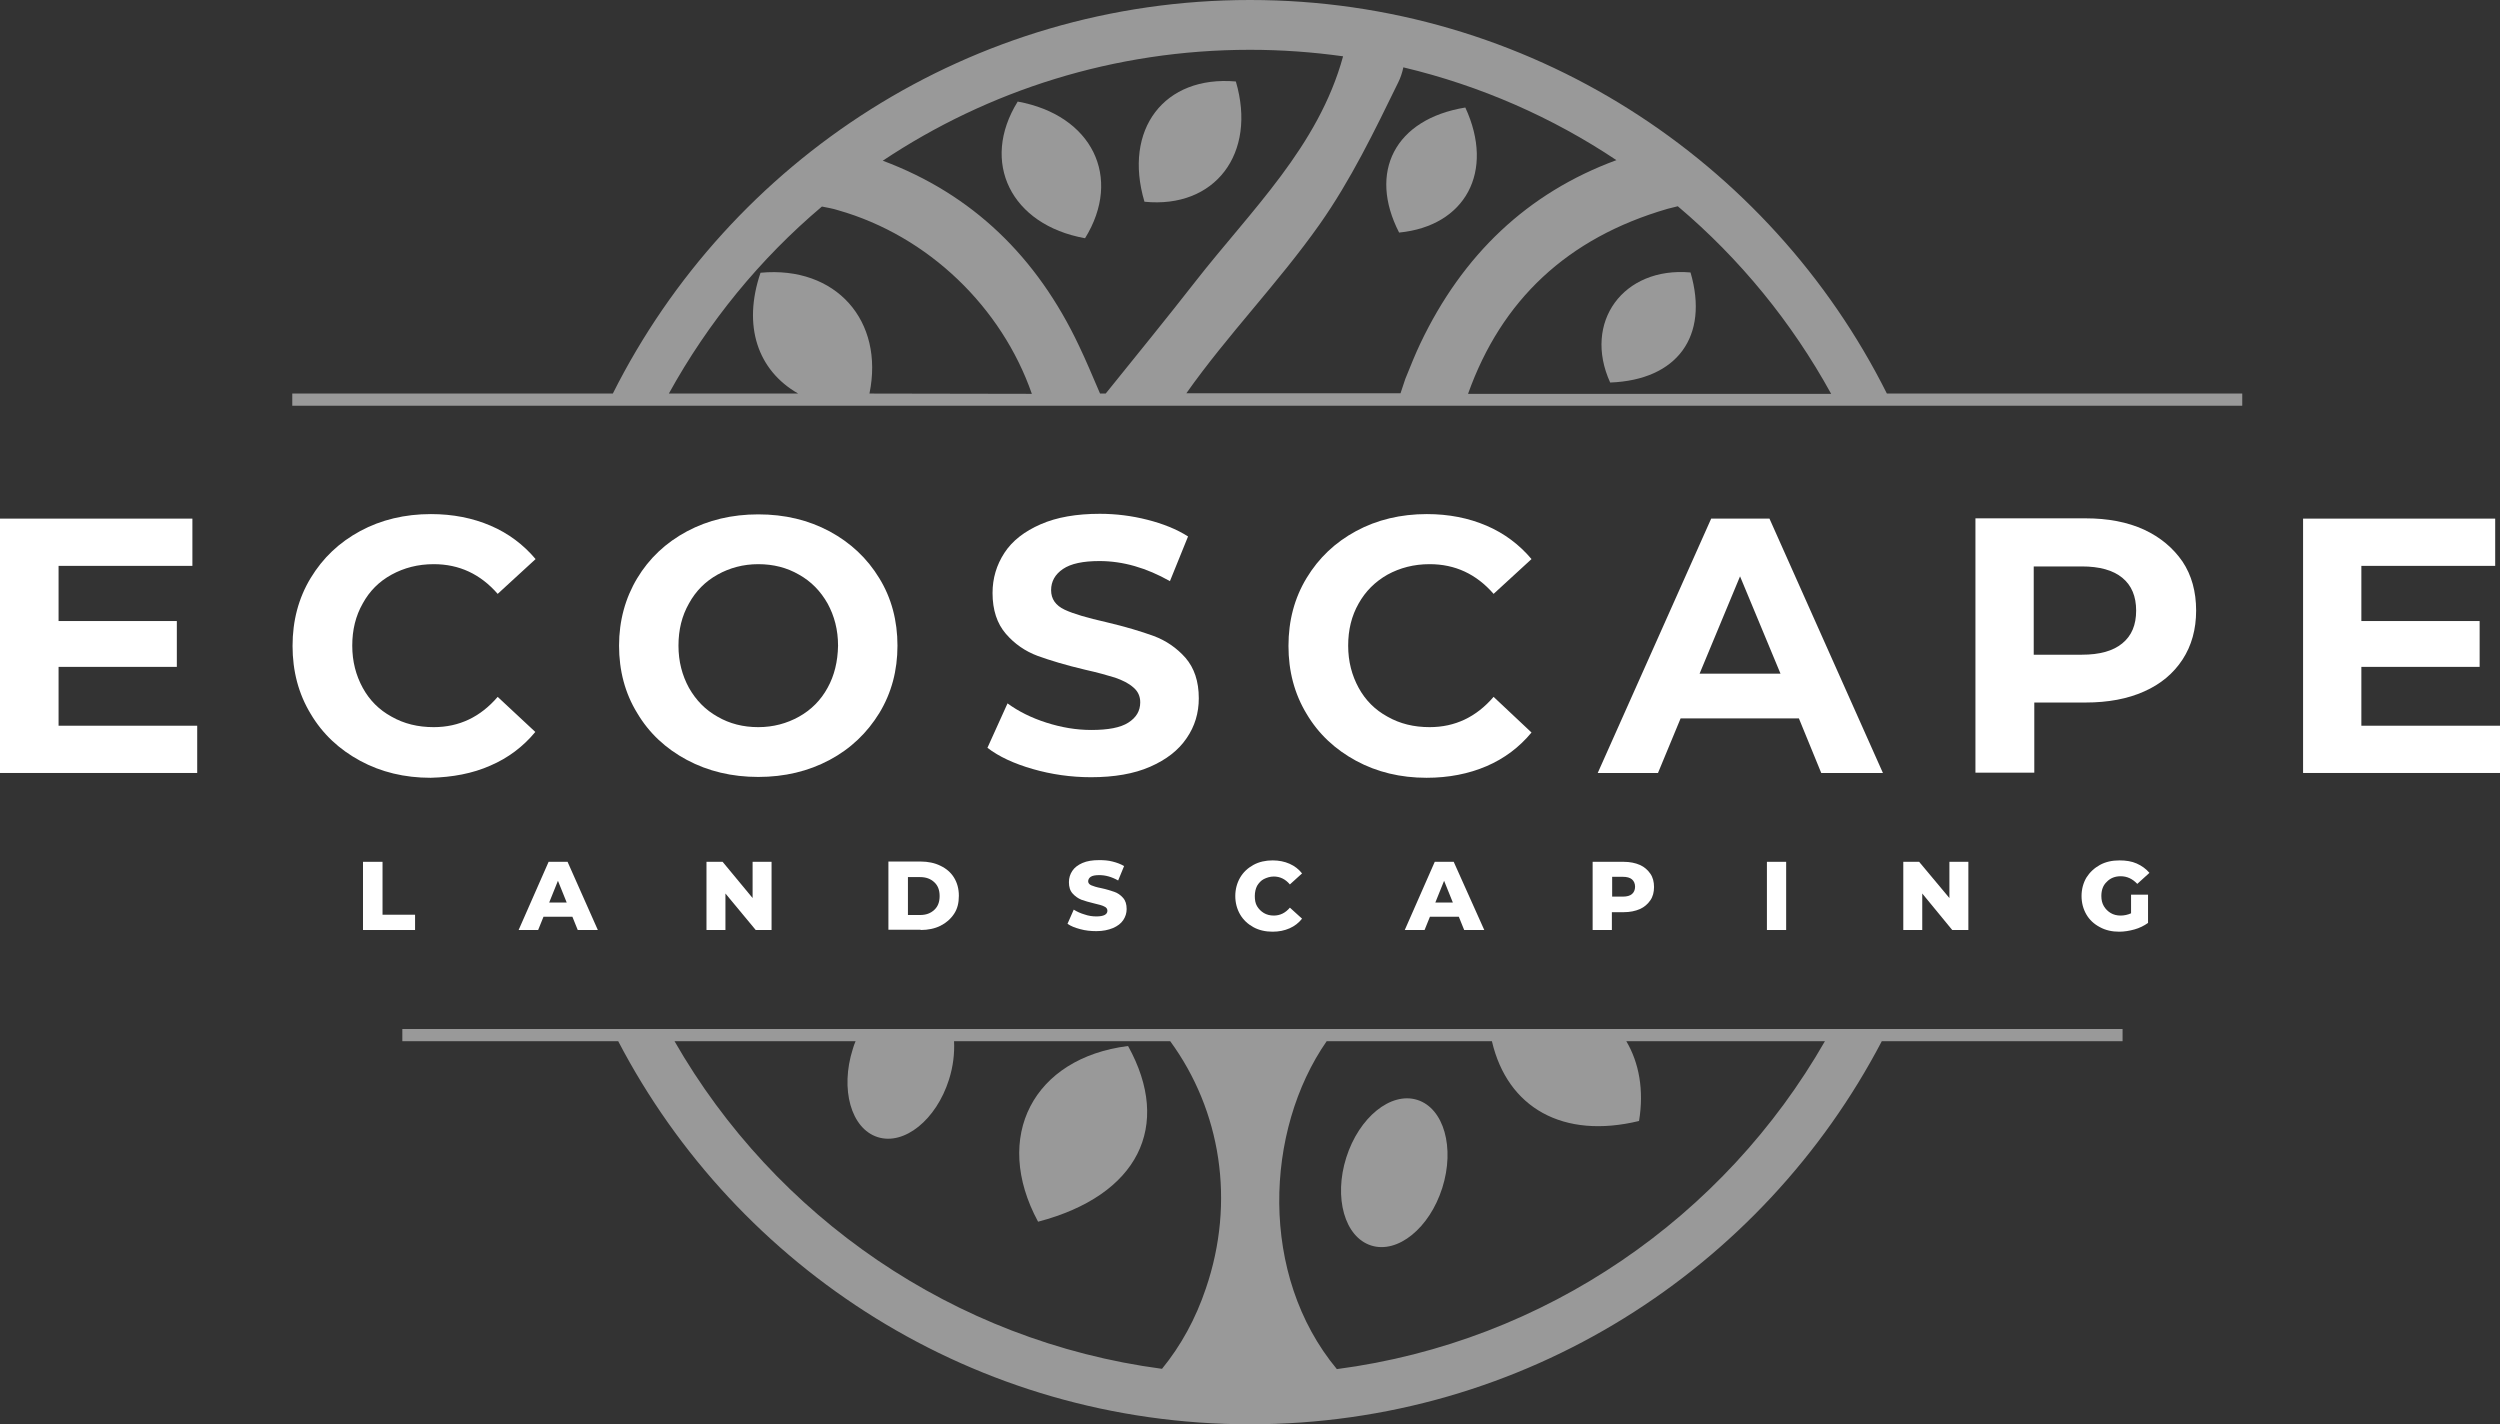 <?xml version="1.0" encoding="utf-8"?>
<!-- Generator: Adobe Illustrator 24.0.3, SVG Export Plug-In . SVG Version: 6.00 Build 0)  -->
<svg version="1.1" id="Layer_1" xmlns="http://www.w3.org/2000/svg" xmlns:xlink="http://www.w3.org/1999/xlink" x="0px" y="0px"
	 viewBox="0 0 883.6 503.4" style="enable-background:new 0 0 883.6 503.4;" xml:space="preserve">
<rect x="0" y="0" width="883.6" height="503.4" fill="#333333" stroke="none"/>
<style type="text/css">
	.st0{opacity:0.5;}
	.st1{fill:#FFFFFF;}
</style>
<g>
	<g class="st0">
		<path class="st1" d="M494.5,82.2c23.4-2.3,33.9-21.5,23.4-44.2C493,42.1,483.5,60.8,494.5,82.2z"/>
		<path class="st1" d="M398.7,369.7c-33.4,4.2-48.1,32-31.8,62.1C402.3,422.5,414.4,398,398.7,369.7z"/>
		<path class="st1" d="M436.8,28.8c-25.3-2.2-39.9,16.9-32.3,42.5C429.4,73.8,444.3,54.3,436.8,28.8z"/>
		<path class="st1" d="M359.7,35.9c-13.3,21.4-2.4,43.6,23.8,48.3C396.8,62.7,386,40.7,359.7,35.9z"/>
		<path class="st1" d="M569.1,135.2c23.7-0.9,35-16.3,28.4-38.9C573.7,94.2,559.4,113.9,569.1,135.2z"/>
		
			<ellipse transform="matrix(0.302 -0.953 0.953 0.302 -51.235 759.201)" class="st1" cx="493.1" cy="414.6" rx="27" ry="17.8"/>
		<path class="st1" d="M142.2,368h76.3c42,80.5,126.2,135.4,223.3,135.4c97,0,181.2-54.9,223.3-135.4h85.1v-4.3h-608V368z
			 M468.9,368h58.4c5.5,23.6,25.2,34.7,52,28.2c1.8-10.9,0-20.6-4.5-28.2H645c-35.5,62-98.6,106.2-172.5,115.9
			C444.9,450.7,447,399.5,468.9,368z M302.4,368c-0.4,0.9-0.7,1.8-1,2.8c-4.5,14.2-0.6,28.1,8.8,31.1s20.7-6.1,25.2-20.3
			c1.5-4.7,2-9.3,1.8-13.6h76.4c17.9,24.5,23.1,56.7,12.6,87.4c-3.6,10.7-8.8,20.2-15.5,28.4C336.9,474,273.9,429.9,238.4,368
			L302.4,368L302.4,368z"/>
		<path class="st1" d="M441.8,0C343.3,0,258,56.6,216.6,139.1H103.3v4.3h689.2v-4.3H666.9C625.6,56.6,540.3,0,441.8,0z M307.3,139.1
			c5.3-25.7-11.8-45.2-38.5-42.7c-6.4,18.8-1,34.5,13.3,42.7h-45.7c13.9-25.2,32.2-47.6,54.1-66.1c1.9,0.4,3.9,0.7,5.7,1.3
			c32,9.1,57.9,34.4,68.5,64.9L307.3,139.1L307.3,139.1z M388.8,139.1c-2.8-6.5-5-11.8-7.4-16.8c-14.9-31.6-37.8-53.7-69.4-65.5
			c37.2-24.8,81.8-39.2,129.8-39.2c11.2,0,22.1,0.8,32.9,2.3c-8.7,31.9-32.6,54.5-52.2,79.6c-9.9,12.7-20.1,25.2-31.7,39.6H388.8z
			 M496.7,133.9c-0.5,1.5-1.1,3.2-1.7,5.1h-75.7c14.6-20.7,32.5-39,47.1-59.7c11-15.6,19.4-33,27.8-50.2c0.8-1.6,1.4-3.4,1.8-5.3
			c27.3,6.5,52.7,17.7,75.3,32.8c-31.5,11.6-54.4,33.5-69.3,64.8C500.2,125.2,498.6,129.2,496.7,133.9z M518.9,139.1
			c11.8-33,35-55,70.5-65.3c1.2-0.3,2.4-0.6,3.6-0.9c21.9,18.5,40.3,41,54.2,66.3H518.9V139.1z"/>
	</g>
	<g>
		<polygon class="st1" points="20.7,235.7 62.5,235.7 62.5,219.5 20.7,219.5 20.7,200 68,200 68,183.3 0,183.3 0,273.2 69.7,273.2 
			69.7,256.5 20.7,256.5 		"/>
		<path class="st1" d="M173.3,270.6c6.3-2.7,11.6-6.7,15.9-11.9l-13.3-12.4c-6.1,7.1-13.6,10.7-22.6,10.7c-5.6,0-10.5-1.2-14.9-3.7
			c-4.4-2.4-7.8-5.8-10.2-10.2c-2.4-4.4-3.7-9.3-3.7-14.9s1.2-10.5,3.7-14.9c2.4-4.4,5.8-7.8,10.2-10.2c4.4-2.4,9.3-3.7,14.9-3.7
			c9,0,16.5,3.5,22.6,10.5l13.4-12.3c-4.3-5.1-9.6-9.1-15.9-11.8c-6.3-2.7-13.3-4.1-21.1-4.1c-9.2,0-17.6,2-25,6
			s-13.2,9.5-17.5,16.6s-6.4,15.1-6.4,24s2.1,16.9,6.4,24c4.2,7.1,10.1,12.6,17.5,16.6s15.7,6,24.9,6
			C159.9,274.7,167,273.4,173.3,270.6z"/>
		<path class="st1" d="M293.2,187.8c-7.5-4-15.8-6-25.2-6c-9.3,0-17.7,2-25.2,6s-13.4,9.6-17.6,16.6s-6.4,15-6.4,23.8
			s2.1,16.8,6.4,23.8c4.2,7.1,10.1,12.6,17.6,16.6s15.9,6,25.2,6c9.3,0,17.7-2,25.2-6s13.3-9.6,17.6-16.6c4.3-7.1,6.4-15,6.4-23.8
			s-2.1-16.8-6.4-23.8C306.5,197.3,300.6,191.8,293.2,187.8z M292.5,243.1c-2.4,4.4-5.8,7.8-10.1,10.2c-4.3,2.4-9.1,3.7-14.4,3.7
			s-10.1-1.2-14.4-3.7c-4.3-2.4-7.6-5.8-10.1-10.2c-2.4-4.4-3.7-9.3-3.7-14.9s1.2-10.5,3.7-14.9c2.4-4.4,5.8-7.8,10.1-10.2
			c4.3-2.4,9.1-3.7,14.4-3.7s10.1,1.2,14.4,3.7c4.3,2.4,7.6,5.8,10.1,10.2c2.4,4.4,3.7,9.3,3.7,14.9
			C296.1,233.8,294.9,238.8,292.5,243.1z"/>
		<path class="st1" d="M398.8,255.4c-2.8,1.8-7.2,2.6-13.1,2.6c-5.3,0-10.6-0.9-15.9-2.6c-5.3-1.7-9.9-4-13.7-6.8l-7.1,15.7
			c4,3.1,9.4,5.6,16,7.5s13.5,2.9,20.6,2.9c8.2,0,15.2-1.2,20.9-3.7c5.7-2.5,10-5.8,12.9-10.1c2.9-4.2,4.3-8.9,4.3-14.1
			c0-6-1.6-10.7-4.7-14.3c-3.1-3.5-6.9-6.1-11.2-7.7c-4.4-1.6-10-3.3-16.8-4.9c-6.6-1.5-11.5-2.9-14.7-4.4s-4.8-3.8-4.8-6.9
			s1.4-5.6,4.2-7.5c2.8-1.9,7.1-2.8,12.9-2.8c8.3,0,16.6,2.4,24.9,7.1l6.4-15.8c-4.1-2.6-8.9-4.5-14.4-5.9s-11.1-2.1-16.8-2.1
			c-8.2,0-15.2,1.2-20.9,3.7c-5.7,2.5-10,5.8-12.8,10.1s-4.2,9-4.2,14.2c0,6,1.6,10.8,4.7,14.4s6.9,6.2,11.2,7.8
			c4.4,1.6,10,3.3,16.8,4.9c4.5,1,8,2,10.6,2.8c2.6,0.9,4.8,2,6.4,3.4c1.7,1.4,2.5,3.2,2.5,5.3C403,251.3,401.6,253.6,398.8,255.4z"
			/>
		<path class="st1" d="M490.4,203.1c4.4-2.4,9.3-3.7,14.9-3.7c9,0,16.5,3.5,22.6,10.5l13.4-12.3c-4.3-5.1-9.6-9.1-15.9-11.8
			c-6.3-2.7-13.3-4.1-21.1-4.1c-9.2,0-17.6,2-25,6s-13.2,9.5-17.5,16.6s-6.4,15.1-6.4,24s2.1,16.9,6.4,24
			c4.2,7.1,10.1,12.6,17.5,16.6s15.7,6,24.9,6c7.8,0,14.9-1.4,21.2-4.1c6.3-2.7,11.6-6.7,15.9-11.9l-13.4-12.6
			c-6.1,7.1-13.6,10.7-22.6,10.7c-5.6,0-10.5-1.2-14.9-3.7c-4.4-2.4-7.8-5.8-10.2-10.2c-2.4-4.4-3.7-9.3-3.7-14.9s1.2-10.5,3.7-14.9
			C482.6,209,486,205.6,490.4,203.1z"/>
		<path class="st1" d="M643.7,273.2h21.8l-40.1-89.9h-20.6l-40.1,89.9H586l8-19.3h41.8L643.7,273.2z M600.7,238.1l14.3-34.4
			l14.3,34.4H600.7z"/>
		<path class="st1" d="M757.8,187.2c-5.9-2.7-12.8-4-20.7-4h-38.9v89.9H719v-24.8h18.1c8,0,14.9-1.3,20.7-3.9
			c5.9-2.6,10.4-6.4,13.6-11.3c3.2-4.9,4.8-10.7,4.8-17.3c0-6.7-1.6-12.5-4.8-17.3C768.1,193.7,763.6,189.9,757.8,187.2z
			 M750.1,227.4c-3.3,2.7-8,4-14.3,4h-17v-31.2h17c6.2,0,11,1.3,14.3,4s4.9,6.6,4.9,11.6C755,220.9,753.4,224.7,750.1,227.4z"/>
		<polygon class="st1" points="834.6,256.5 834.6,235.7 876.4,235.7 876.4,219.5 834.6,219.5 834.6,200 881.9,200 881.9,183.3 
			814,183.3 814,273.2 883.6,273.2 883.6,256.5 		"/>
		<polygon class="st1" points="146.7,323.3 135.2,323.3 135.2,304.6 128.3,304.6 128.3,328.7 146.7,328.7 		"/>
		<path class="st1" d="M190.2,328.7l1.9-4.7h10.2l1.9,4.7h7.1l-10.7-24.1h-6.7l-10.6,24.1H190.2z M197.2,311.3l3.1,7.7h-6.2
			L197.2,311.3z"/>
		<polygon class="st1" points="266,317.4 255.4,304.6 249.7,304.6 249.7,328.7 256.4,328.7 256.4,315.8 267.1,328.7 272.7,328.7 
			272.7,304.6 266,304.6 		"/>
		<path class="st1" d="M325.4,328.7c2.6,0,5-0.5,7-1.5s3.6-2.4,4.8-4.2s1.7-3.9,1.7-6.4s-0.6-4.6-1.7-6.4c-1.1-1.8-2.7-3.2-4.8-4.2
			c-2-1-4.4-1.5-7-1.5H314v24.1h11.4V328.7z M320.9,310h4.3c2.1,0,3.7,0.6,5,1.8s1.9,2.8,1.9,4.9c0,2.1-0.6,3.7-1.9,4.9
			s-2.9,1.8-5,1.8h-4.3V310z"/>
		<path class="st1" d="M387.5,323.9c-1.4,0-2.8-0.2-4.2-0.7c-1.4-0.4-2.7-1-3.8-1.7l-2.2,5c1.1,0.8,2.6,1.4,4.5,1.9
			c1.8,0.5,3.7,0.7,5.7,0.7c2.3,0,4.2-0.4,5.9-1.1c1.6-0.7,2.8-1.6,3.6-2.8c0.8-1.2,1.2-2.5,1.2-3.9c0-1.7-0.4-3-1.3-4
			s-1.9-1.7-3.1-2.1c-1.2-0.4-2.7-0.9-4.6-1.3c-1.6-0.3-2.8-0.7-3.5-1s-1.1-0.8-1.1-1.4s0.3-1.2,0.9-1.6c0.6-0.4,1.6-0.6,3-0.6
			c2.2,0,4.4,0.6,6.7,1.9l2.1-5.1c-1.2-0.7-2.5-1.2-4.1-1.6c-1.5-0.4-3.1-0.5-4.7-0.5c-2.3,0-4.3,0.3-5.9,1s-2.8,1.6-3.6,2.8
			c-0.8,1.2-1.2,2.5-1.2,4c0,1.7,0.4,3,1.3,4s1.9,1.7,3.1,2.2c1.2,0.4,2.7,0.9,4.5,1.3c1.7,0.4,2.9,0.7,3.6,1.1
			c0.7,0.3,1.1,0.8,1.1,1.5C391.4,323.2,390.1,323.9,387.5,323.9z"/>
		<path class="st1" d="M443,305.7c-2,1.1-3.6,2.6-4.7,4.5s-1.7,4.1-1.7,6.5s0.6,4.6,1.7,6.5s2.7,3.4,4.7,4.5s4.3,1.6,6.8,1.6
			c2.2,0,4.2-0.4,6-1.2s3.2-1.9,4.4-3.4l-4.3-3.9c-1.6,1.9-3.5,2.8-5.7,2.8c-1.3,0-2.5-0.3-3.5-0.9c-1-0.6-1.8-1.4-2.4-2.4
			s-0.8-2.2-0.8-3.6s0.3-2.6,0.8-3.6c0.6-1,1.4-1.9,2.4-2.4s2.2-0.9,3.5-0.9c2.2,0,4.1,0.9,5.7,2.8l4.3-3.9
			c-1.2-1.5-2.6-2.6-4.4-3.4c-1.8-0.8-3.8-1.2-6-1.2C447.3,304.1,445,304.6,443,305.7z"/>
		<path class="st1" d="M496.5,328.7h7l1.9-4.7h10.2l1.9,4.7h7.1l-10.8-24.1h-6.7L496.5,328.7z M510.4,311.3l3.1,7.7h-6.2
			L510.4,311.3z"/>
		<path class="st1" d="M562.9,328.7h6.8v-6.3h4.2c2.2,0,4.1-0.4,5.7-1.1s2.8-1.8,3.7-3.1s1.3-2.9,1.3-4.7s-0.4-3.4-1.3-4.7
			c-0.9-1.3-2.1-2.4-3.7-3.1c-1.6-0.7-3.5-1.1-5.7-1.1h-11V328.7z M569.8,309.9h3.8c1.4,0,2.5,0.3,3.2,0.9c0.7,0.6,1.1,1.5,1.1,2.6
			s-0.4,2-1.1,2.6c-0.7,0.6-1.8,0.9-3.2,0.9h-3.8V309.9z"/>
		<rect x="624.5" y="304.6" class="st1" width="6.8" height="24.1"/>
		<polygon class="st1" points="690,328.7 695.7,328.7 695.7,304.6 689,304.6 689,317.4 678.3,304.6 672.7,304.6 672.7,328.7 
			679.4,328.7 679.4,315.8 		"/>
		<path class="st1" d="M749.5,309.7c2.3,0,4.2,0.9,5.9,2.7l4.3-3.9c-1.2-1.4-2.7-2.5-4.5-3.3s-3.8-1.1-6.1-1.1
			c-2.6,0-4.9,0.5-6.9,1.6s-3.6,2.6-4.8,4.5c-1.1,1.9-1.7,4.1-1.7,6.5s0.6,4.6,1.7,6.5s2.7,3.4,4.8,4.5c2,1.1,4.3,1.6,6.8,1.6
			c1.8,0,3.6-0.3,5.4-0.8c1.8-0.5,3.4-1.3,4.8-2.3v-10h-6v6.6c-1.1,0.5-2.4,0.8-3.7,0.8s-2.5-0.3-3.5-0.9c-1-0.6-1.8-1.4-2.4-2.4
			s-0.9-2.2-0.9-3.6c0-2.1,0.6-3.8,1.9-5C745.8,310.4,747.5,309.7,749.5,309.7z"/>
	</g>
</g>
</svg>

